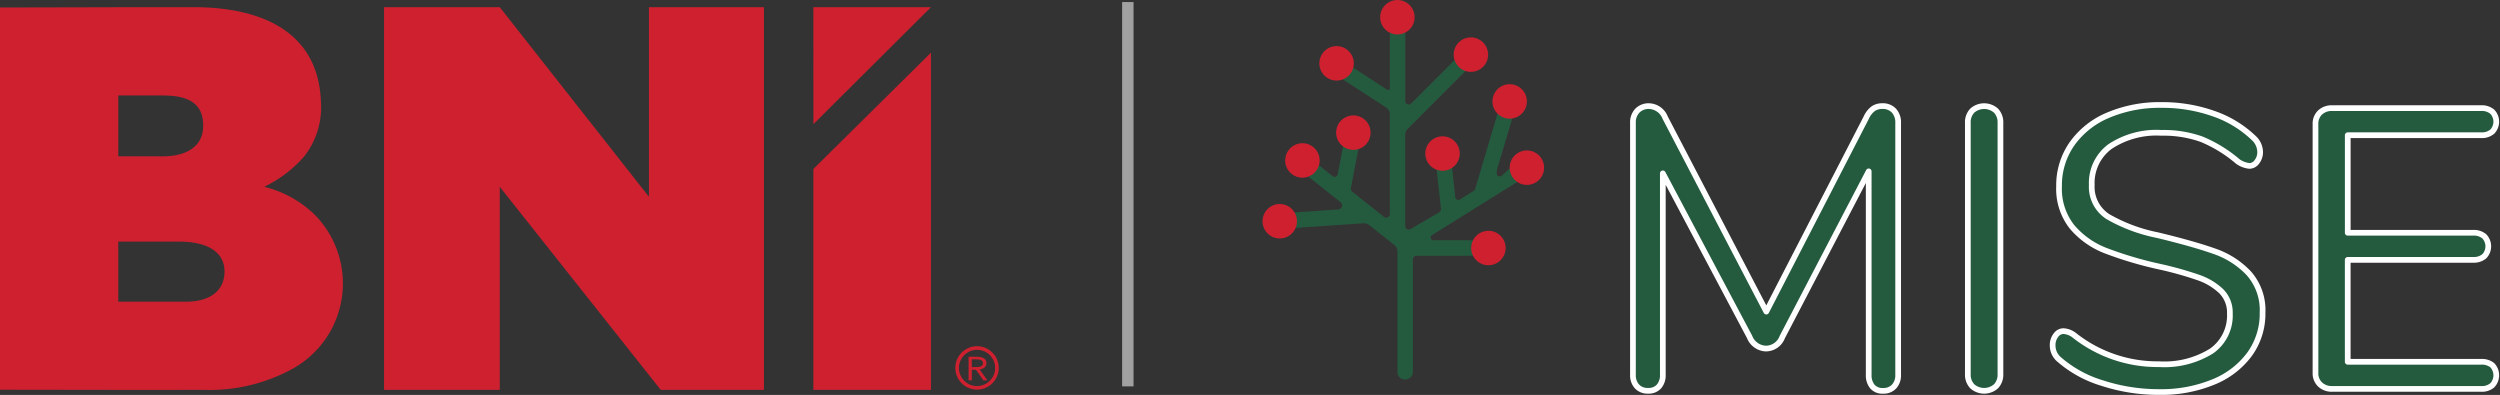 <svg id="Logo_BNI_Mise-Seminiamo-Contatti_Navbar" xmlns="http://www.w3.org/2000/svg" xmlns:xlink="http://www.w3.org/1999/xlink" width="219.008" height="34.595" viewBox="0 0 219.008 34.595">
  <rect x="0" y="0" width="219.008" height="34.595" fill="#333333" stroke="none"/>
  <defs>
    <clipPath id="clip-path">
      <rect id="Rettangolo_144" data-name="Rettangolo 144" width="87.495" height="33.532" fill="#cf2030"/>
    </clipPath>
  </defs>
  <g id="Raggruppa_188" data-name="Raggruppa 188" transform="translate(110.601 0)">
    <g id="Raggruppa_1" data-name="Raggruppa 1" transform="translate(8.612 32.573)">
      <path id="Tracciato_1" data-name="Tracciato 1" d="M937.67,651.073" transform="translate(-937.67 -651.073)" fill="#245b3f"/>
    </g>
    <g id="Raggruppa_3" data-name="Raggruppa 3" transform="translate(2.237 2.112)">
      <g id="Raggruppa_2" data-name="Raggruppa 2" transform="translate(0)">
        <path id="Tracciato_2" data-name="Tracciato 2" d="M935.736,620.054v-9.823a.33.33,0,0,1,.33-.33h5.113v-1.356h-3.633a.246.246,0,0,1-.131-.456l7.63-4.758-.778-1.114-.509.457c-.509.547-.852.238-.583-.545l1.408-4.73-1.3-.388-2.1,7.075a.187.187,0,0,1-.081.106l-1.246.778a.262.262,0,0,1-.4-.192l-.332-2.96a.677.677,0,0,0-.747-.6h0a.677.677,0,0,0-.6.748l.42,3.786a.372.372,0,0,1-.172.359l-2.5,1.456a.306.306,0,0,1-.459-.264V599.28a.674.674,0,0,1,.2-.479l5.347-5.348-.957-.961-4.083,4.083a.3.3,0,0,1-.5-.209v-6.082a.677.677,0,0,0-.677-.677h0a.677.677,0,0,0-.677.677v4.951a.143.143,0,0,1-.227.123l-3.471-2.25-.738,1.139,4.127,2.676a.677.677,0,0,1,.309.568v8.754a.32.32,0,0,1-.52.25l-2.757-2.194a.365.365,0,0,1-.131-.359l.692-3.595-1.333-.256-.518,2.683a.27.27,0,0,1-.431.16l-1.266-1-.842,1.06,2.788,2.215a.359.359,0,0,1-.2.637l-4.394.3.09,1.353,6.484-.441a.809.809,0,0,1,.557.173l2.195,1.747a.676.676,0,0,1,.256.53v10.578a.661.661,0,0,0,.661.661h0a.692.692,0,0,0,.69-.691Z" transform="translate(-924.802 -589.608)" fill="#245b3f"/>
      </g>
    </g>
    <g id="Raggruppa_14" data-name="Raggruppa 14" transform="translate(0)">
      <g id="Raggruppa_4" data-name="Raggruppa 4" transform="translate(18.28 20.218)">
        <circle id="Ellisse_1" data-name="Ellisse 1" cx="1.509" cy="1.509" r="1.509" transform="translate(0 0)" fill="#cf2030"/>
      </g>
      <g id="Raggruppa_5" data-name="Raggruppa 5" transform="translate(14.26 11.941)">
        <circle id="Ellisse_2" data-name="Ellisse 2" cx="1.509" cy="1.509" r="1.509" transform="translate(0 0)" fill="#cf2030"/>
      </g>
      <g id="Raggruppa_6" data-name="Raggruppa 6" transform="translate(0 17.873)">
        <circle id="Ellisse_3" data-name="Ellisse 3" cx="1.509" cy="1.509" r="1.509" transform="translate(0 0)" fill="#cf2030"/>
      </g>
      <g id="Raggruppa_7" data-name="Raggruppa 7" transform="translate(1.986 12.547)">
        <circle id="Ellisse_4" data-name="Ellisse 4" cx="1.509" cy="1.509" r="1.509" transform="translate(0 0)" fill="#cf2030"/>
      </g>
      <g id="Raggruppa_8" data-name="Raggruppa 8" transform="translate(6.449 10.111)">
        <circle id="Ellisse_5" data-name="Ellisse 5" cx="1.509" cy="1.509" r="1.509" transform="translate(0 0)" fill="#cf2030"/>
      </g>
      <g id="Raggruppa_9" data-name="Raggruppa 9" transform="translate(4.979 4.04)">
        <circle id="Ellisse_6" data-name="Ellisse 6" cx="1.509" cy="1.509" r="1.509" transform="translate(0 0)" fill="#cf2030"/>
      </g>
      <g id="Raggruppa_10" data-name="Raggruppa 10" transform="translate(10.306)">
        <circle id="Ellisse_7" data-name="Ellisse 7" cx="1.509" cy="1.509" r="1.509" transform="translate(0)" fill="#cf2030"/>
      </g>
      <g id="Raggruppa_11" data-name="Raggruppa 11" transform="translate(16.745 3.276)">
        <circle id="Ellisse_8" data-name="Ellisse 8" cx="1.509" cy="1.509" r="1.509" transform="translate(0 0)" fill="#cf2030"/>
      </g>
      <g id="Raggruppa_12" data-name="Raggruppa 12" transform="translate(20.142 7.376)">
        <circle id="Ellisse_9" data-name="Ellisse 9" cx="1.509" cy="1.509" r="1.509" transform="translate(0 0)" fill="#cf2030"/>
      </g>
      <g id="Raggruppa_13" data-name="Raggruppa 13" transform="translate(21.651 13.179)">
        <circle id="Ellisse_10" data-name="Ellisse 10" cx="1.509" cy="1.509" r="1.509" transform="translate(0 0)" fill="#cf2030"/>
      </g>
    </g>
    <g id="Raggruppa_15" data-name="Raggruppa 15" transform="translate(32.449 9.189)">
      <path id="Tracciato_3" data-name="Tracciato 3" d="M997.595,616.185a1.52,1.52,0,0,1,.366,1.065v22.08a1.448,1.448,0,0,1-.349,1.011,1.254,1.254,0,0,1-.977.384,1.146,1.146,0,0,1-.941-.384,1.545,1.545,0,0,1-.314-1.011V621.5l-7.569,14.512a1.542,1.542,0,0,1-1.431,1.011,1.591,1.591,0,0,1-1.43-1.011l-7.605-14.337v17.651a1.491,1.491,0,0,1-.331,1.011,1.2,1.2,0,0,1-.96.384,1.255,1.255,0,0,1-.977-.384,1.445,1.445,0,0,1-.349-1.011V617.25a1.476,1.476,0,0,1,.384-1.065,1.382,1.382,0,0,1,1.046-.4,1.57,1.57,0,0,1,1.392,1.011l8.86,16.988,8.755-16.988a2.02,2.02,0,0,1,.61-.785,1.359,1.359,0,0,1,.785-.227A1.328,1.328,0,0,1,997.595,616.185Z" transform="translate(-974.726 -615.677)" fill="#245b3f" stroke="#fff" stroke-linecap="round" stroke-linejoin="round" stroke-width="0.5"/>
      <path id="Tracciato_4" data-name="Tracciato 4" d="M1017.828,640.324a1.471,1.471,0,0,1-.384-1.064V617.25a1.476,1.476,0,0,1,.384-1.065,1.566,1.566,0,0,1,2.088,0,1.477,1.477,0,0,1,.384,1.065V639.26a1.471,1.471,0,0,1-.384,1.064,1.563,1.563,0,0,1-2.088,0Z" transform="translate(-988.105 -615.677)" fill="#245b3f" stroke="#fff" stroke-linecap="round" stroke-linejoin="round" stroke-width="0.5"/>
      <path id="Tracciato_5" data-name="Tracciato 5" d="M1032.605,640a10.229,10.229,0,0,1-3.819-2.11,1.6,1.6,0,0,1-.523-1.221,1.367,1.367,0,0,1,.279-.854.815.815,0,0,1,.663-.367,1.69,1.69,0,0,1,.977.384,11.757,11.757,0,0,0,7.4,2.512,7.824,7.824,0,0,0,4.6-1.152,3.793,3.793,0,0,0,1.605-3.281,2.636,2.636,0,0,0-.768-1.971,5.538,5.538,0,0,0-2.023-1.2,30.623,30.623,0,0,0-3.381-.943,32.965,32.965,0,0,1-4.691-1.392,7.3,7.3,0,0,1-2.965-2.093,5.372,5.372,0,0,1-1.134-3.558,6.327,6.327,0,0,1,1.134-3.716,7.34,7.34,0,0,1,3.174-2.512,11.558,11.558,0,0,1,4.657-.889,13.5,13.5,0,0,1,4.552.75,9.6,9.6,0,0,1,3.54,2.146,1.7,1.7,0,0,1,.558,1.22,1.37,1.37,0,0,1-.279.855.817.817,0,0,1-.663.366,2.116,2.116,0,0,1-1.011-.384,11.858,11.858,0,0,0-3.174-1.953,9.924,9.924,0,0,0-3.523-.559,7.366,7.366,0,0,0-4.5,1.2,3.966,3.966,0,0,0-1.6,3.366,3.093,3.093,0,0,0,1.413,2.773,14.253,14.253,0,0,0,4.342,1.622q3.174.767,4.989,1.413a7.475,7.475,0,0,1,3.017,1.936,4.858,4.858,0,0,1,1.2,3.453,6.033,6.033,0,0,1-1.134,3.628,7.363,7.363,0,0,1-3.192,2.442,11.974,11.974,0,0,1-4.709.872A15.926,15.926,0,0,1,1032.605,640Z" transform="translate(-991.494 -615.629)" fill="#245b3f" stroke="#fff" stroke-linecap="round" stroke-linejoin="round" stroke-width="0.5"/>
      <path id="Tracciato_6" data-name="Tracciato 6" d="M1062.188,640.247a1.337,1.337,0,0,1-.4-1.011v-21.8a1.336,1.336,0,0,1,.4-1.011,1.478,1.478,0,0,1,1.064-.384H1076.3a1.414,1.414,0,0,1,.977.314,1.265,1.265,0,0,1,0,1.744,1.41,1.41,0,0,1-.977.314h-11.686v8.547H1075.6a1.412,1.412,0,0,1,.977.314,1.264,1.264,0,0,1,0,1.744,1.409,1.409,0,0,1-.977.314h-10.988v8.93H1076.3a1.468,1.468,0,0,1,.977.3,1.287,1.287,0,0,1,0,1.761,1.41,1.41,0,0,1-.977.314h-13.046A1.475,1.475,0,0,1,1062.188,640.247Z" transform="translate(-1001.994 -615.757)" fill="#245b3f" stroke="#fff" stroke-linecap="round" stroke-linejoin="round" stroke-width="0.5"/>
    </g>
  </g>
  <g id="Raggruppa_337" data-name="Raggruppa 337" transform="translate(0 0.18)">
    <g id="Raggruppa_336" data-name="Raggruppa 336" transform="translate(0 0.449)">
      <path id="Tracciato_775" data-name="Tracciato 775" d="M131.45,0V16.61L118.382,0H108.245V33.522h10.137V15.733l14.1,17.788h9.043V0Z" transform="translate(-74.601 0.001)" fill="#cf2030"/>
      <g id="Raggruppa_298" data-name="Raggruppa 298" transform="translate(0 0)">
        <g id="Raggruppa_297" data-name="Raggruppa 297" transform="translate(0 0)" clip-path="url(#clip-path)">
          <path id="Tracciato_776" data-name="Tracciato 776" d="M0,33.514l13.818.019,3.942-.01a15.136,15.136,0,0,0,7.822-1.82A8.55,8.55,0,0,0,27.5,18.116a9.668,9.668,0,0,0-4.355-2.382,10.837,10.837,0,0,0,3.49-2.646,6.952,6.952,0,0,0,1.484-4.716C27.9,1.451,21.8,0,16.978,0H12.166L0,.028ZM10.363,7.736h3.905c2.084,0,3.587.585,3.531,2.744-.048,1.866-1.678,2.588-3.531,2.588H10.363Zm0,12.8H15.7c2.4,0,4.021.875,3.968,2.705C19.62,24.989,18.2,25.8,16.3,25.8H10.361Z" transform="translate(0 0)" fill="#cf2030" fill-rule="evenodd"/>
          <path id="Tracciato_777" data-name="Tracciato 777" d="M239.555,12.826l-10.3,10.19V42.362h10.3Z" transform="translate(-158.001 -8.84)" fill="#cf2030" fill-rule="evenodd"/>
          <path id="Tracciato_778" data-name="Tracciato 778" d="M229.259,10.25,239.555,0h-10.3Z" transform="translate(-158.002 0)" fill="#cf2030" fill-rule="evenodd"/>
          <path id="Tracciato_779" data-name="Tracciato 779" d="M272.284,96.341a1.587,1.587,0,1,0,.464,1.121,1.582,1.582,0,0,0-.464-1.121m-1.122-.781a1.9,1.9,0,1,1-1.346.557,1.9,1.9,0,0,1,1.346-.557" transform="translate(-185.569 -65.859)" fill="#cf2030"/>
          <path id="Tracciato_780" data-name="Tracciato 780" d="M273.276,98.746h.4c.278,0,.579.044.579.341,0,.341-.409.341-.724.341h-.254Zm-.284,1.838h.284v-.928h.365l.65.928h.348l-.68-.951c.372-.05.6-.245.6-.546,0-.511-.491-.569-.954-.569h-.613Z" transform="translate(-188.142 -67.897)" fill="#cf2030"/>
        </g>
      </g>
    </g>
    <line id="Linea_832" data-name="Linea 832" y2="33.669" transform="translate(98.802)" fill="none" stroke="#a1a1a1" stroke-width="1"/>
  </g>
</svg>
